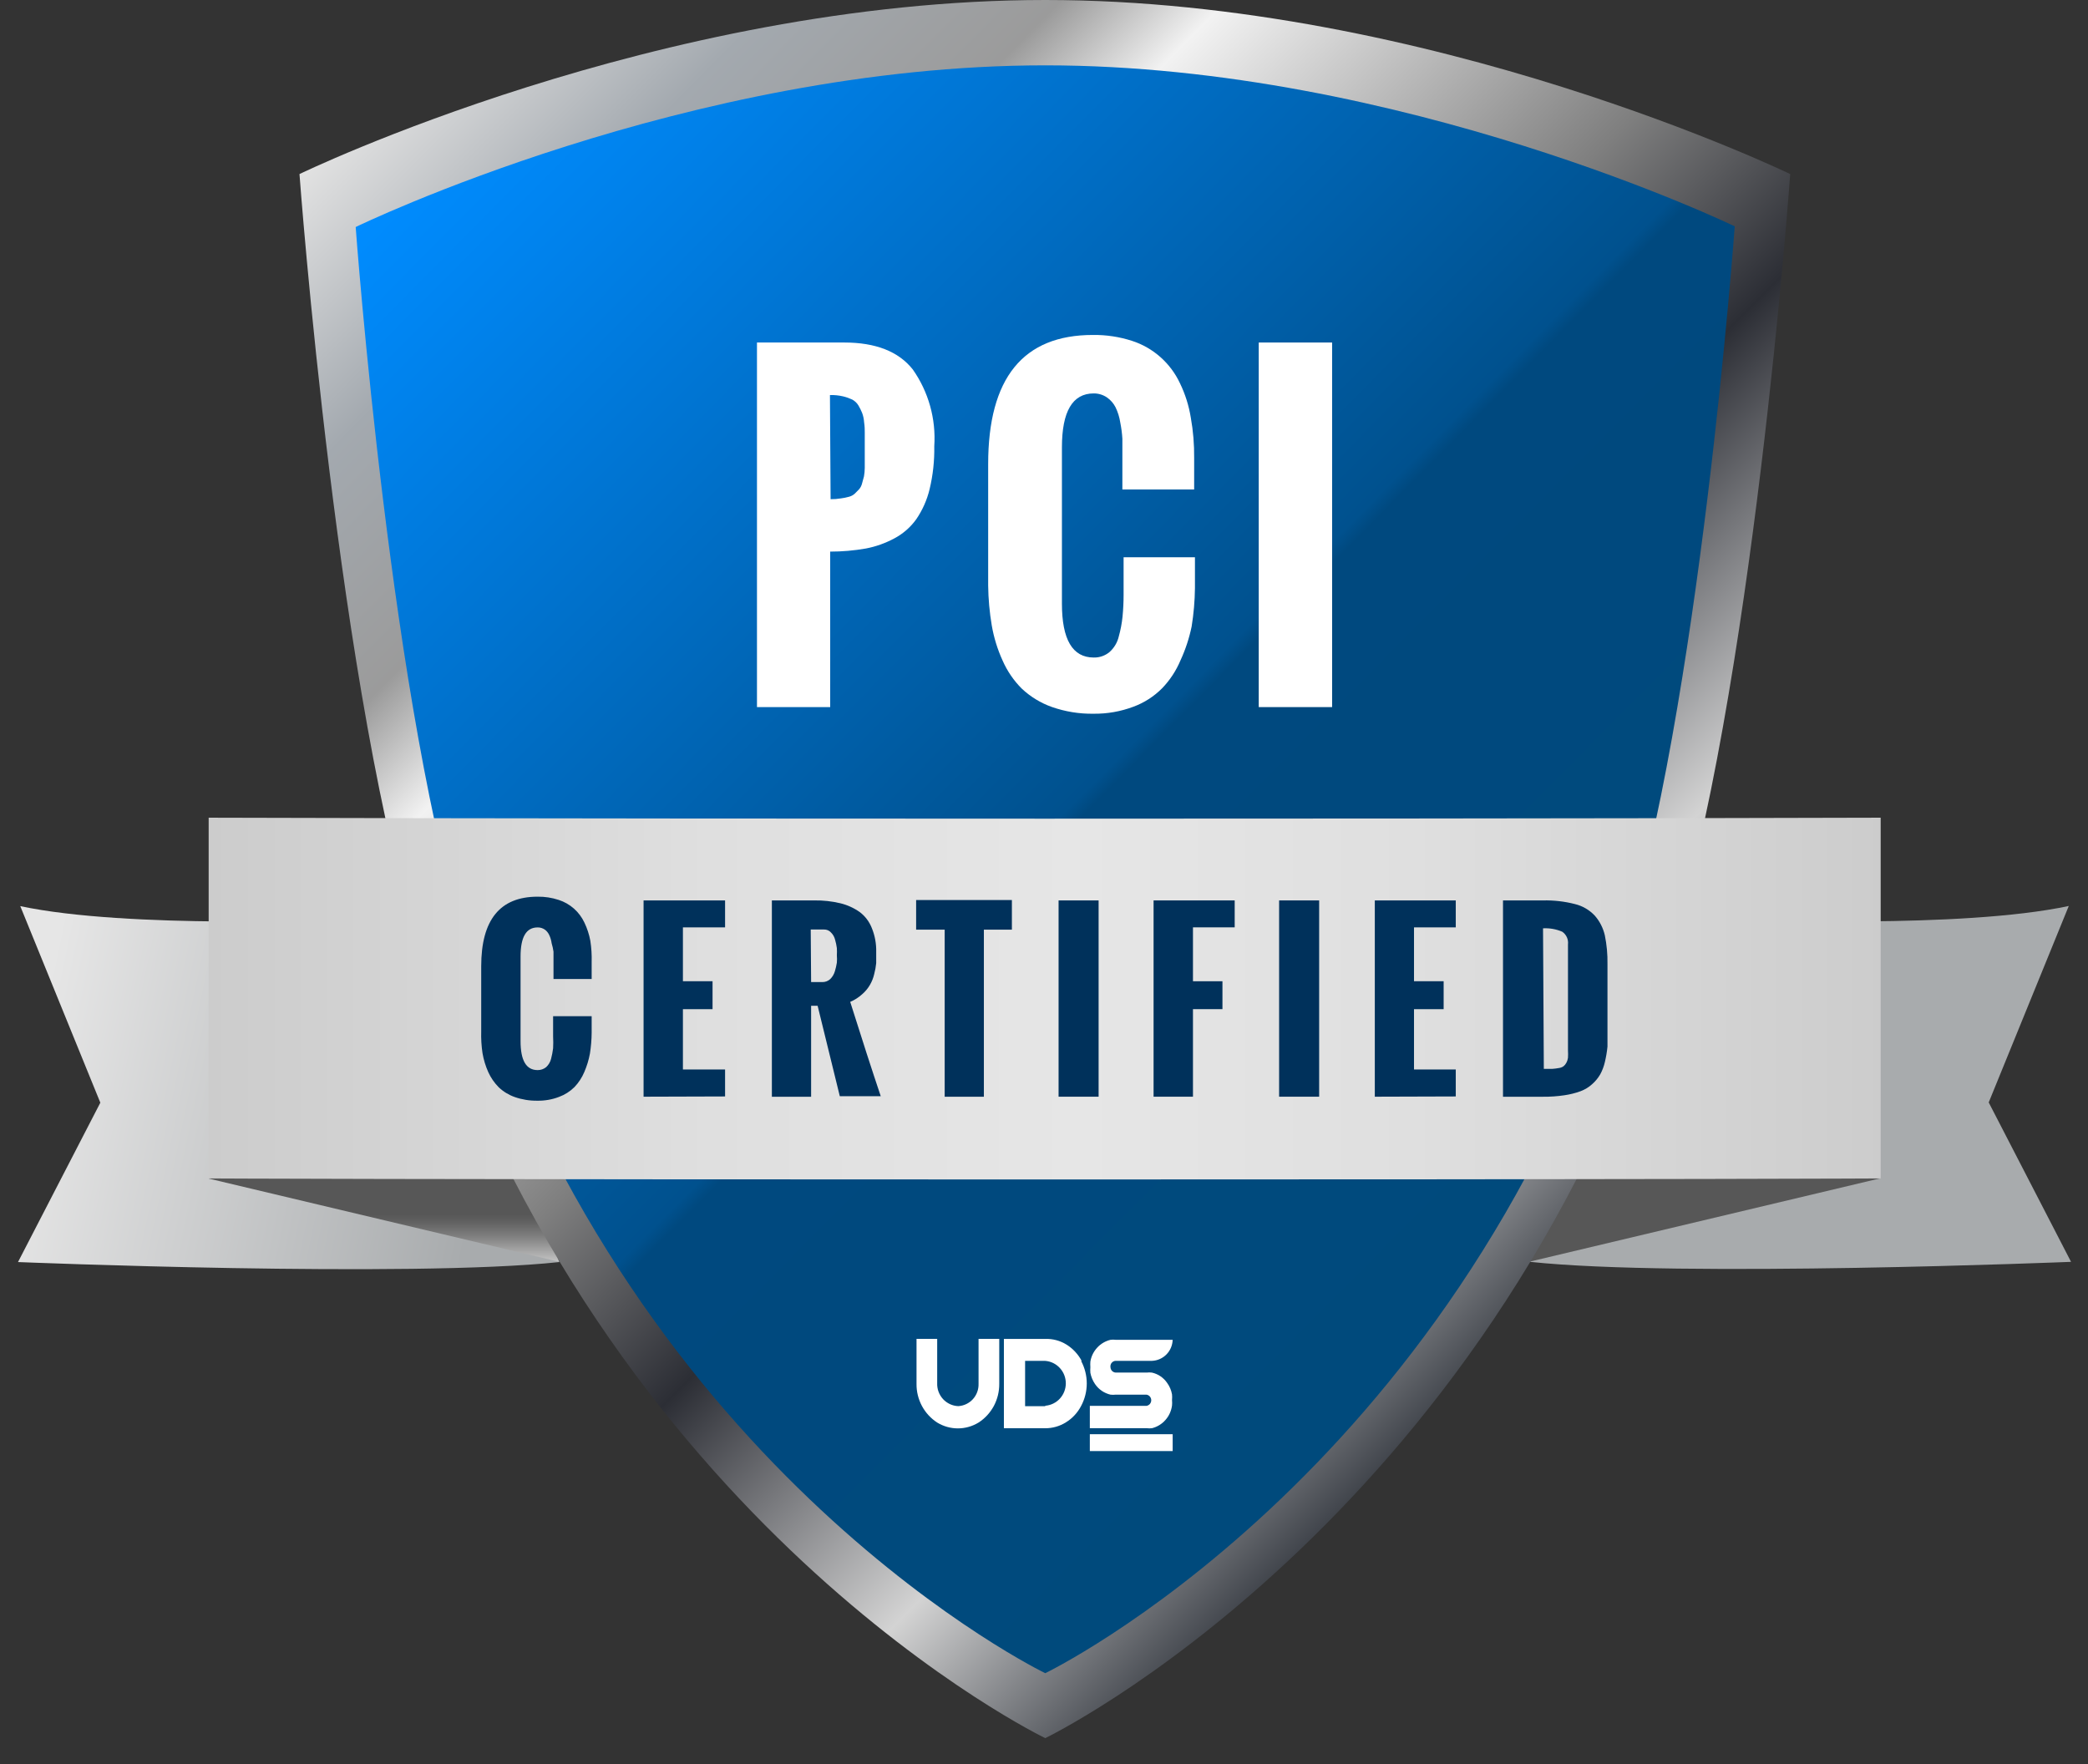 <svg width="58" height="49" viewBox="0 0 58 49" fill="none" xmlns="http://www.w3.org/2000/svg">
<rect x="0" y="0" width="58" height="49" fill="#333333" stroke="none"/>
<path d="M0.5 35.056C0.5 35.056 11.388 35.502 15.535 35.056L9.483 25.543C9.483 25.543 3.554 25.808 0.563 25.169L2.787 30.629L0.5 35.056Z" fill="url(#paint0_linear_317_527)"/>
<path d="M11.922 25.289L7.893 31.513L5.796 32.737L15.535 35.05L11.922 25.289Z" fill="url(#paint1_linear_317_527)"/>
<path d="M57.529 35.05C57.529 35.05 46.649 35.495 42.502 35.05L48.546 25.54C48.546 25.54 54.475 25.805 57.466 25.165L55.242 30.622L57.529 35.05Z" fill="url(#paint2_linear_317_527)"/>
<path d="M46.108 25.281L50.136 31.509L52.233 32.729L42.502 35.042L46.108 25.281Z" fill="url(#paint3_linear_317_527)"/>
<path d="M29.035 0C18.288 0 8.319 4.835 8.319 4.835C8.319 4.835 9.39 19.432 11.721 26.629C16.824 42.411 29.035 48.28 29.035 48.28C29.035 48.28 41.224 42.4 46.349 26.617C48.676 19.462 49.728 4.835 49.728 4.835C49.728 4.835 39.749 0 29.035 0Z" fill="url(#paint4_linear_317_527)"/>
<path d="M29.035 1.815C19.111 1.815 9.88 6.306 9.88 6.306C9.88 6.306 10.866 19.821 13.022 26.464C17.744 41.038 29.035 46.476 29.035 46.476C29.035 46.476 40.308 41.038 45.044 26.445C47.201 19.802 48.187 6.287 48.187 6.287C48.187 6.287 38.941 1.815 29.035 1.815Z" fill="url(#paint5_linear_317_527)"/>
<path d="M52.241 32.733C52.241 32.733 47.008 32.762 29.017 32.762C11.025 32.762 5.796 32.733 5.796 32.733V22.713C5.796 22.713 13.708 22.74 29.017 22.74C44.325 22.74 52.241 22.713 52.241 22.713V32.733Z" fill="url(#paint6_linear_317_527)"/>
<path d="M21.027 19.641V9.514H23.45C24.325 9.514 24.96 9.763 25.355 10.262C25.792 10.882 26.003 11.636 25.952 12.395C25.959 12.797 25.916 13.198 25.822 13.589C25.75 13.888 25.624 14.171 25.451 14.424C25.293 14.644 25.086 14.825 24.848 14.952C24.598 15.087 24.329 15.183 24.051 15.236C23.724 15.293 23.393 15.322 23.061 15.322V19.641H21.027ZM23.072 13.866C23.168 13.867 23.264 13.86 23.358 13.844C23.433 13.835 23.507 13.819 23.58 13.799C23.642 13.784 23.7 13.753 23.747 13.709L23.865 13.589C23.905 13.542 23.933 13.485 23.947 13.425C23.969 13.346 23.988 13.282 23.999 13.234C24.013 13.156 24.02 13.077 24.021 12.998C24.021 12.889 24.021 12.803 24.021 12.736V12.35C24.021 12.204 24.021 12.092 24.021 12.017C24.021 11.943 24.021 11.845 24.003 11.729C23.997 11.639 23.979 11.551 23.947 11.467C23.919 11.397 23.885 11.33 23.847 11.265C23.806 11.196 23.747 11.139 23.676 11.1C23.596 11.062 23.511 11.032 23.424 11.011C23.303 10.982 23.178 10.97 23.054 10.973L23.072 13.866Z" fill="white"/>
<path d="M27.449 16.262V12.893C27.449 10.501 28.419 9.304 30.358 9.304C30.728 9.299 31.096 9.355 31.448 9.469C31.738 9.563 32.005 9.716 32.234 9.919C32.463 10.122 32.648 10.37 32.778 10.648C32.924 10.949 33.025 11.271 33.078 11.602C33.145 11.973 33.175 12.348 33.171 12.725V13.597H31.177V12.661C31.177 12.478 31.177 12.321 31.177 12.186C31.168 12.034 31.148 11.883 31.118 11.733C31.096 11.588 31.052 11.446 30.988 11.314C30.933 11.205 30.851 11.111 30.751 11.041C30.642 10.966 30.512 10.927 30.381 10.928C29.791 10.928 29.498 11.43 29.498 12.425V16.767C29.498 17.765 29.793 18.264 30.381 18.264C30.541 18.268 30.698 18.214 30.822 18.11C30.948 17.997 31.038 17.847 31.077 17.68C31.127 17.501 31.162 17.319 31.181 17.134C31.201 16.931 31.211 16.727 31.211 16.524V15.479H33.193V16.337C33.189 16.694 33.158 17.05 33.101 17.403C33.034 17.726 32.931 18.04 32.793 18.339C32.672 18.628 32.499 18.892 32.282 19.117C32.056 19.345 31.784 19.52 31.485 19.63C31.129 19.764 30.752 19.83 30.373 19.825C29.98 19.831 29.588 19.767 29.217 19.637C28.909 19.528 28.627 19.356 28.387 19.132C28.16 18.907 27.978 18.64 27.849 18.346C27.708 18.037 27.607 17.709 27.549 17.373C27.487 17.006 27.453 16.634 27.449 16.262V16.262Z" fill="white"/>
<path d="M34.965 19.641V9.514H37.003V19.641H34.965Z" fill="white"/>
<path d="M32.574 39.838H30.273V40.306H32.574V39.838Z" fill="white"/>
<path d="M30.847 37.983C30.85 38.022 30.867 38.058 30.895 38.085C30.924 38.111 30.961 38.126 30.999 38.126H31.851C31.899 38.12 31.948 38.12 31.996 38.126C32.172 38.164 32.326 38.27 32.426 38.421C32.492 38.513 32.536 38.62 32.556 38.732C32.561 38.784 32.561 38.837 32.556 38.889C32.561 38.94 32.561 38.991 32.556 39.042C32.536 39.191 32.473 39.331 32.373 39.443C32.274 39.556 32.144 39.635 32 39.671C31.952 39.677 31.903 39.677 31.855 39.671H30.273V39.05H31.848C31.884 39.044 31.918 39.025 31.942 38.997C31.966 38.968 31.979 38.932 31.979 38.895C31.979 38.857 31.966 38.821 31.942 38.792C31.918 38.764 31.884 38.745 31.848 38.739H30.992C30.944 38.745 30.895 38.745 30.847 38.739C30.672 38.699 30.518 38.593 30.417 38.444C30.353 38.35 30.309 38.245 30.288 38.133C30.284 38.081 30.284 38.028 30.288 37.976C30.284 37.925 30.284 37.873 30.288 37.822C30.311 37.677 30.377 37.542 30.477 37.434C30.576 37.326 30.705 37.25 30.847 37.216C30.895 37.209 30.944 37.209 30.992 37.216H32.574C32.569 37.369 32.508 37.514 32.401 37.622C32.294 37.731 32.151 37.794 32 37.8H30.992C30.97 37.8 30.948 37.806 30.928 37.816C30.908 37.826 30.891 37.84 30.877 37.858C30.863 37.875 30.854 37.895 30.849 37.917C30.843 37.939 30.843 37.961 30.847 37.983V37.983Z" fill="white"/>
<path d="M30.047 37.801C29.947 37.615 29.802 37.459 29.624 37.348C29.447 37.238 29.242 37.184 29.035 37.191H27.886V39.672H29.035C29.238 39.673 29.437 39.616 29.609 39.508C29.789 39.397 29.935 39.239 30.032 39.051C30.134 38.86 30.188 38.645 30.188 38.428C30.188 38.21 30.134 37.996 30.032 37.805L30.047 37.801ZM29.035 39.059H28.475V37.801H29.035C29.19 37.813 29.335 37.884 29.441 38C29.547 38.115 29.606 38.267 29.606 38.424C29.606 38.582 29.547 38.733 29.441 38.849C29.335 38.964 29.19 39.035 29.035 39.047V39.059Z" fill="white"/>
<path d="M27.757 37.19V38.437C27.759 38.651 27.708 38.862 27.608 39.051C27.507 39.239 27.361 39.399 27.182 39.514C27.009 39.62 26.81 39.676 26.608 39.676C26.405 39.676 26.207 39.62 26.033 39.514C25.855 39.399 25.709 39.239 25.608 39.051C25.508 38.862 25.456 38.651 25.459 38.437V37.19H26.033V38.418C26.03 38.499 26.042 38.58 26.07 38.656C26.098 38.732 26.14 38.801 26.194 38.861C26.249 38.92 26.314 38.968 26.387 39.002C26.46 39.036 26.539 39.055 26.619 39.058C26.774 39.049 26.921 38.979 27.026 38.863C27.131 38.747 27.187 38.594 27.182 38.437V37.19H27.757Z" fill="white"/>
<path d="M13.367 28.646V26.839C13.367 25.551 13.889 24.907 14.934 24.907C15.133 24.904 15.331 24.935 15.52 24.997C15.675 25.047 15.819 25.129 15.943 25.238C16.066 25.347 16.165 25.48 16.235 25.63C16.311 25.789 16.366 25.957 16.398 26.131C16.428 26.327 16.441 26.525 16.435 26.723V27.194H15.375V26.693C15.375 26.592 15.375 26.506 15.375 26.434C15.364 26.355 15.346 26.276 15.323 26.199C15.313 26.121 15.291 26.045 15.257 25.974C15.23 25.915 15.19 25.863 15.138 25.824C15.078 25.782 15.007 25.759 14.934 25.761C14.615 25.761 14.46 26.03 14.46 26.569V28.919C14.46 29.455 14.615 29.724 14.934 29.724C15.02 29.725 15.104 29.696 15.171 29.642C15.238 29.58 15.286 29.499 15.308 29.41C15.333 29.314 15.352 29.216 15.364 29.118C15.37 29.008 15.37 28.898 15.364 28.789V28.227H16.435V28.688C16.433 28.881 16.417 29.073 16.387 29.264C16.355 29.44 16.302 29.612 16.231 29.777C16.166 29.932 16.073 30.074 15.957 30.196C15.835 30.317 15.688 30.41 15.527 30.469C15.334 30.543 15.129 30.578 14.923 30.574C14.711 30.577 14.5 30.543 14.3 30.473C14.133 30.415 13.981 30.322 13.852 30.2C13.732 30.078 13.634 29.936 13.563 29.78C13.488 29.612 13.434 29.435 13.403 29.253C13.373 29.052 13.361 28.849 13.367 28.646V28.646Z" fill="#00315B"/>
<path d="M17.877 30.463V25.011H20.141V25.759H18.97V27.256H19.793V28.031H18.97V29.707H20.141V30.456L17.877 30.463Z" fill="#00315B"/>
<path d="M21.441 30.464V25.011H22.627C22.867 25.007 23.106 25.034 23.339 25.089C23.533 25.135 23.716 25.218 23.88 25.333C24.031 25.446 24.148 25.601 24.217 25.778C24.304 25.99 24.345 26.218 24.339 26.448C24.339 26.56 24.339 26.661 24.339 26.751C24.329 26.854 24.311 26.955 24.284 27.054C24.26 27.161 24.22 27.263 24.165 27.357C24.108 27.455 24.036 27.542 23.95 27.616C23.852 27.705 23.739 27.778 23.617 27.829C23.943 28.864 24.226 29.738 24.465 30.449H23.328L22.712 27.938H22.531V30.464H21.441ZM22.531 27.279H22.842C22.923 27.281 23.001 27.251 23.061 27.197C23.122 27.137 23.167 27.062 23.191 26.979C23.215 26.901 23.233 26.821 23.246 26.74C23.252 26.671 23.252 26.603 23.246 26.534C23.25 26.468 23.25 26.402 23.246 26.336C23.236 26.259 23.22 26.182 23.198 26.107C23.18 26.029 23.14 25.957 23.083 25.902C23.059 25.875 23.029 25.853 22.996 25.839C22.962 25.825 22.927 25.818 22.89 25.819H22.52L22.531 27.279Z" fill="#00315B"/>
<path d="M26.241 30.464V25.823H25.448V25H28.108V25.823H27.33V30.464H26.241Z" fill="#00315B"/>
<path d="M29.405 30.463V25.011H30.517V30.463H29.405Z" fill="#00315B"/>
<path d="M32.044 30.463V25.011H34.297V25.759H33.138V27.256H33.957V28.031H33.138V30.463H32.044Z" fill="#00315B"/>
<path d="M35.531 30.463V25.011H36.643V30.463H35.531Z" fill="#00315B"/>
<path d="M38.189 30.463V25.011H40.438V25.759H39.278V27.256H40.101V28.031H39.278V29.707H40.438V30.456L38.189 30.463Z" fill="#00315B"/>
<path d="M41.75 30.464V25.011H42.862C43.161 25.004 43.461 25.038 43.751 25.113C43.961 25.164 44.151 25.276 44.3 25.434C44.436 25.589 44.531 25.776 44.578 25.977C44.632 26.24 44.657 26.509 44.652 26.778V28.563C44.652 28.758 44.652 28.937 44.652 29.072C44.638 29.215 44.614 29.356 44.581 29.495C44.553 29.618 44.509 29.737 44.448 29.847C44.388 29.948 44.313 30.039 44.225 30.116C44.131 30.201 44.022 30.267 43.903 30.311C43.758 30.364 43.608 30.401 43.455 30.423C43.26 30.452 43.062 30.466 42.865 30.464H41.75ZM42.884 29.69H43.117C43.178 29.686 43.239 29.678 43.299 29.667C43.346 29.662 43.39 29.645 43.429 29.619C43.461 29.594 43.488 29.562 43.507 29.525C43.532 29.481 43.548 29.433 43.555 29.383C43.559 29.313 43.559 29.243 43.555 29.173V26.235C43.563 26.167 43.553 26.098 43.525 26.035C43.496 25.972 43.452 25.919 43.395 25.88C43.227 25.808 43.044 25.776 42.862 25.786L42.884 29.69Z" fill="#00315B"/>
<defs>
<linearGradient id="paint0_linear_317_527" x1="13.452" y1="32.103" x2="0.882" y2="29.474" gradientUnits="userSpaceOnUse">
<stop stop-color="#A8ABAD"/>
<stop offset="1" stop-color="#E6E6E6"/>
</linearGradient>
<linearGradient id="paint1_linear_317_527" x1="10.665" y1="33.736" x2="10.665" y2="35.05" gradientUnits="userSpaceOnUse">
<stop stop-color="#575757"/>
<stop offset="0.17" stop-color="#626262"/>
<stop offset="0.46" stop-color="#7F7F7F"/>
<stop offset="0.84" stop-color="#AFAFAF"/>
<stop offset="1" stop-color="#C4C4C4"/>
</linearGradient>
<linearGradient id="paint2_linear_317_527" x1="1745.68" y1="838.796" x2="2355.04" y2="838.796" gradientUnits="userSpaceOnUse">
<stop stop-color="#A8ABAD"/>
<stop offset="1" stop-color="#E6E6E6"/>
</linearGradient>
<linearGradient id="paint3_linear_317_527" x1="1273.25" y1="905.112" x2="1273.25" y2="939.373" gradientUnits="userSpaceOnUse">
<stop stop-color="#575757"/>
<stop offset="0.17" stop-color="#626262"/>
<stop offset="0.46" stop-color="#7F7F7F"/>
<stop offset="0.84" stop-color="#AFAFAF"/>
<stop offset="1" stop-color="#C4C4C4"/>
</linearGradient>
<linearGradient id="paint4_linear_317_527" x1="12.6" y1="0.494" x2="45.754" y2="33.319" gradientUnits="userSpaceOnUse">
<stop stop-color="#E2E2E2"/>
<stop offset="0.13" stop-color="#A3A9AF"/>
<stop offset="0.25" stop-color="#9B9B9B"/>
<stop offset="0.32" stop-color="#F2F2F2"/>
<stop offset="0.54" stop-color="#7F7F7F"/>
<stop offset="0.67" stop-color="#2C2E35"/>
<stop offset="0.86" stop-color="#D3D3D3"/>
<stop offset="1" stop-color="#41454C"/>
</linearGradient>
<linearGradient id="paint5_linear_317_527" x1="13.838" y1="2.272" x2="44.495" y2="32.628" gradientUnits="userSpaceOnUse">
<stop stop-color="#008CFF"/>
<stop offset="0.59" stop-color="#00518E"/>
<stop offset="0.6" stop-color="#00497F"/>
<stop offset="1" stop-color="#004A7C"/>
</linearGradient>
<linearGradient id="paint6_linear_317_527" x1="5.796" y1="27.74" x2="52.241" y2="27.74" gradientUnits="userSpaceOnUse">
<stop stop-color="#CCCCCC"/>
<stop offset="0.3" stop-color="#DFDFDF"/>
<stop offset="0.52" stop-color="#E6E6E6"/>
<stop offset="0.72" stop-color="#DFDFDF"/>
<stop offset="0.99" stop-color="#CDCDCD"/>
<stop offset="1" stop-color="#CCCCCC"/>
</linearGradient>
</defs>
</svg>
